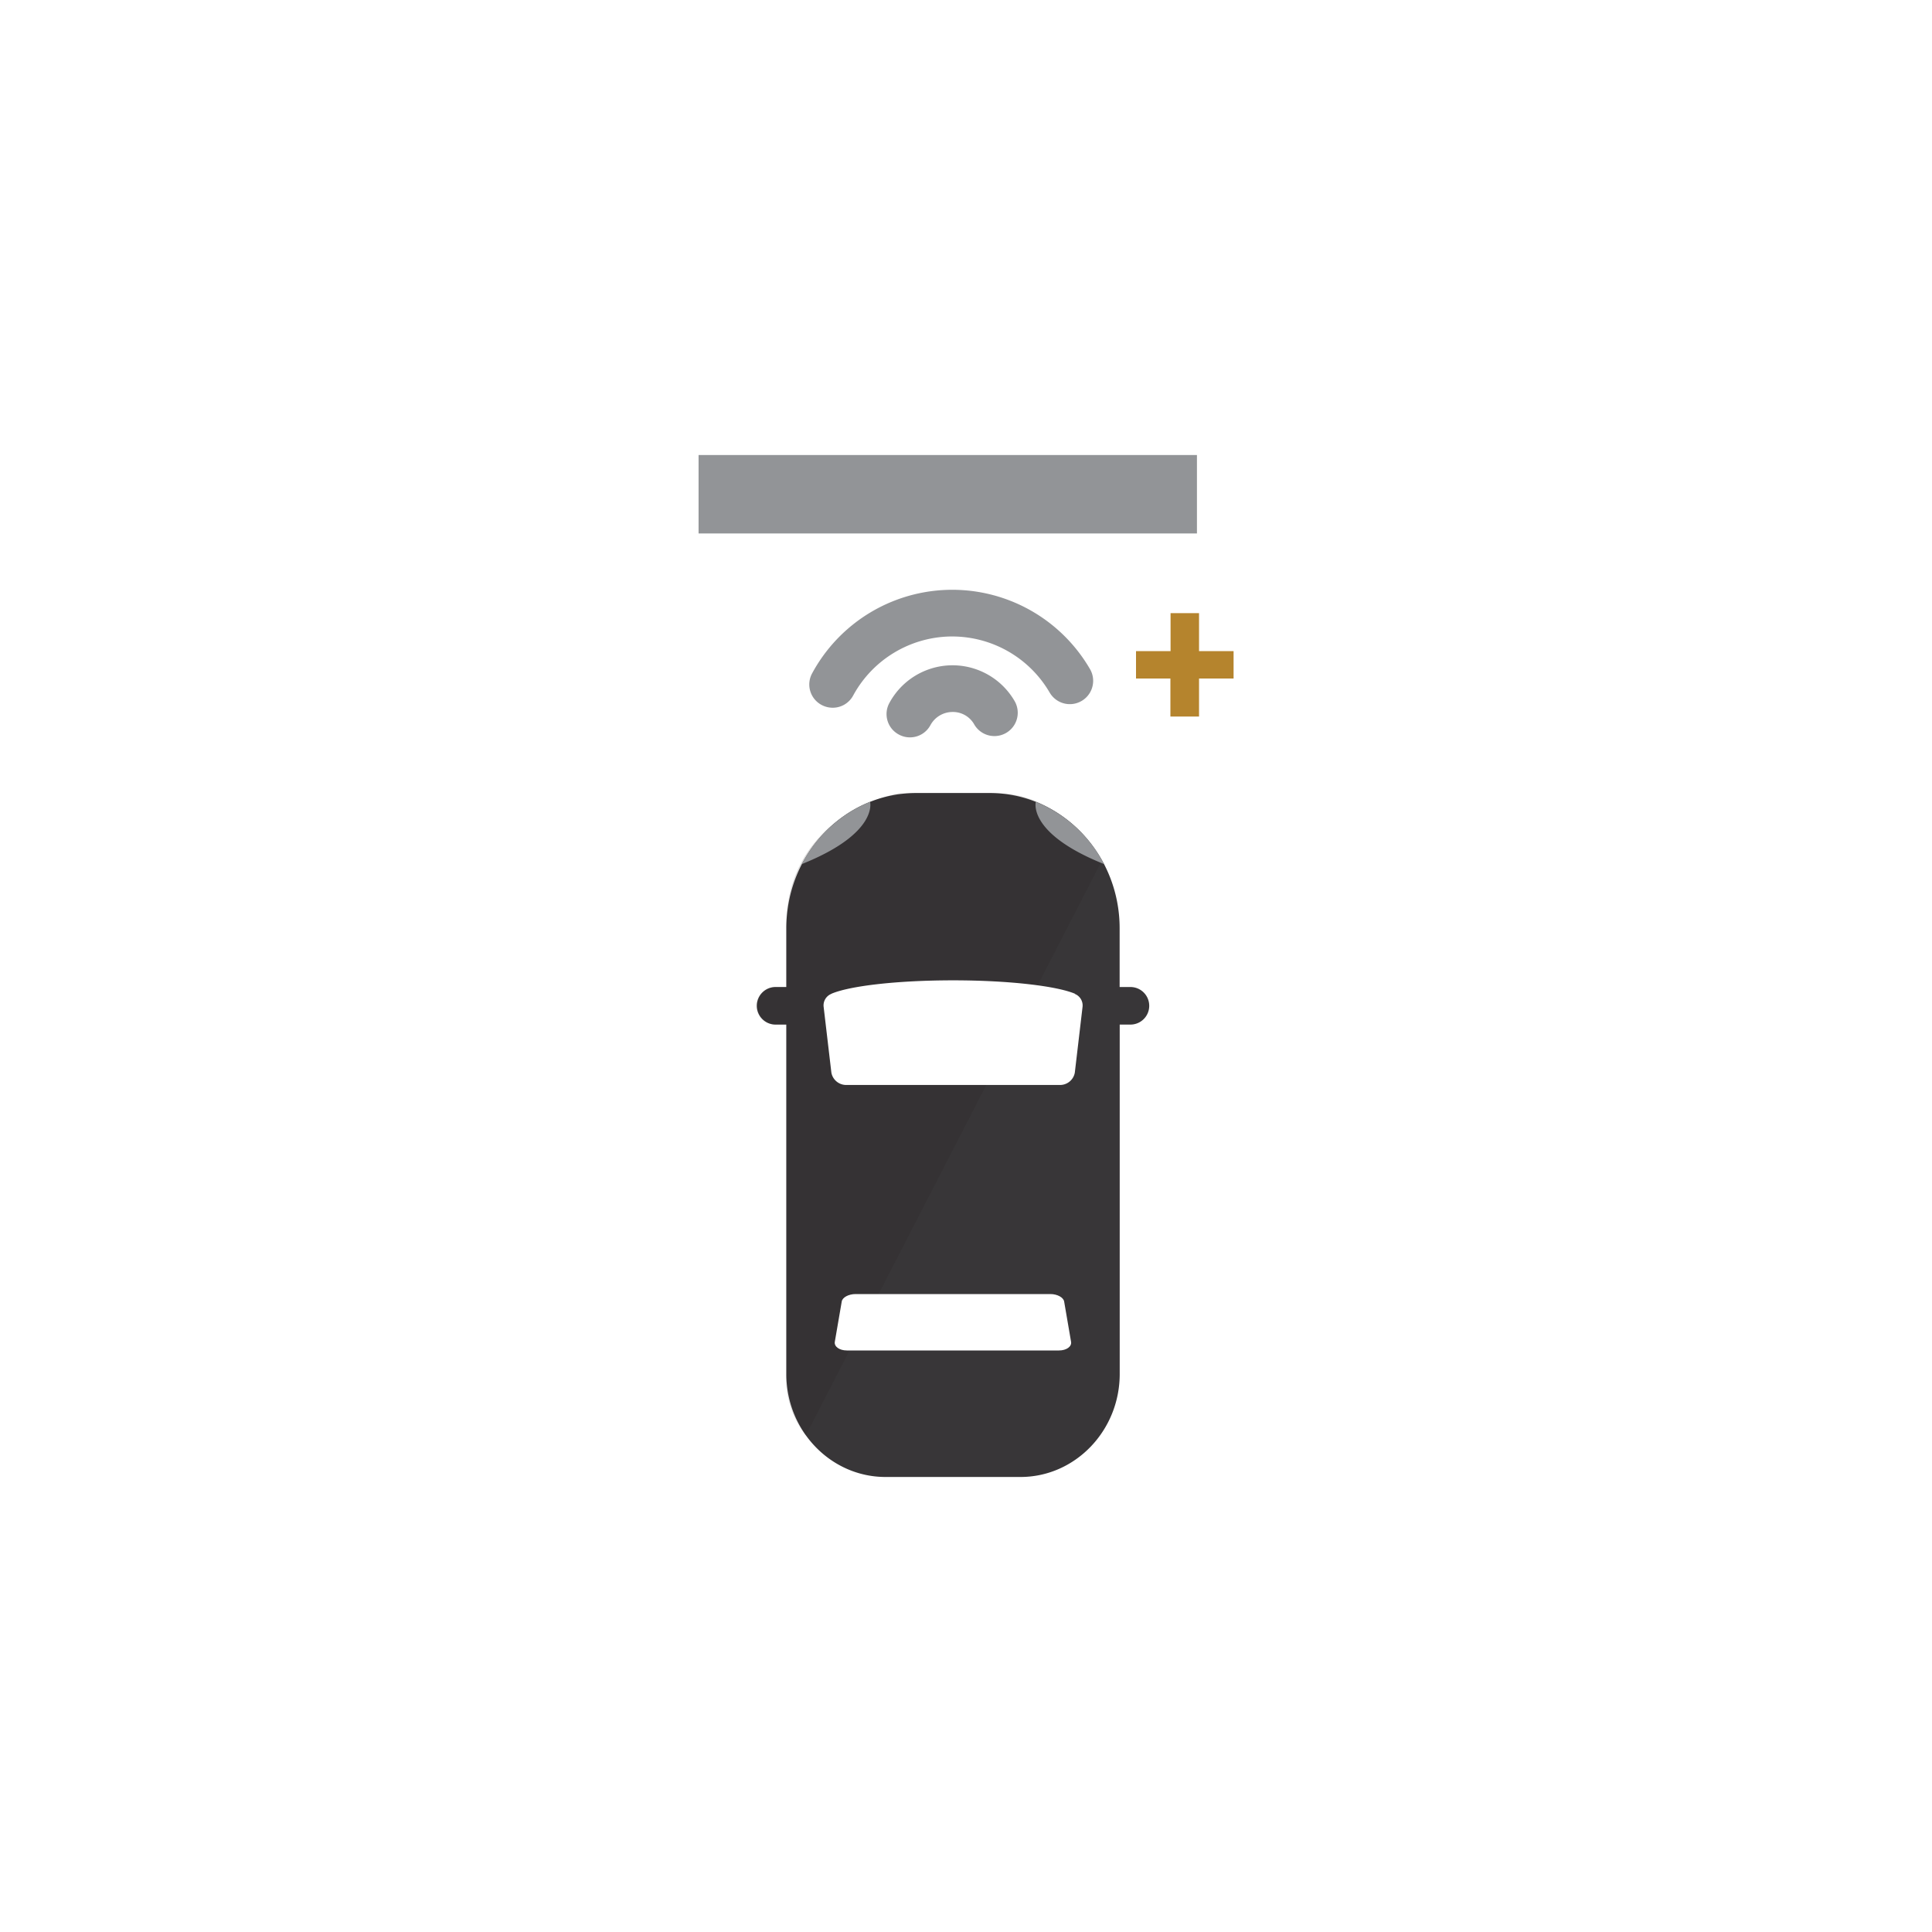 <svg xmlns="http://www.w3.org/2000/svg" viewBox="0 0 500 500"><defs><style>.cls-1{isolation:isolate;}.cls-2{fill:#fff;}.cls-3{fill:#929497;}.cls-4{fill:#b5842d;}.cls-5{fill:#383638;}.cls-6{fill:#231f20;opacity:0.15;mix-blend-mode:multiply;}</style></defs><title>Artboard 1</title><g class="cls-1"><g id="Layer_1" data-name="Layer 1"><rect class="cls-2" width="500" height="500"/><path class="cls-3" d="M215.49,183.16a6.1,6.1,0,0,1-2.88-.73,6,6,0,0,1-2.42-8.19,41.22,41.22,0,0,1,71.9-1.08,6,6,0,0,1-10.44,6.07,29.21,29.21,0,0,0-25.21-14.51H246A29.23,29.23,0,0,0,220.8,180,6,6,0,0,1,215.49,183.16Z"/><path class="cls-3" d="M235.49,190.83a6,6,0,0,1-2.87-.73,6,6,0,0,1-2.44-8.19,18.57,18.57,0,0,1,32.39-.49,6,6,0,1,1-10.43,6.08,6.33,6.33,0,0,0-5.72-3.24,6.52,6.52,0,0,0-5.62,3.4A6,6,0,0,1,235.49,190.83Z"/><path class="cls-4" d="M302.9,185.44V175.6H294v-7.09h8.94v-9.83h7.37v9.83h8.94v7.09h-8.94v9.84Z"/><path class="cls-5" d="M292.54,255.44h-2.78V240.23c0-19.28-15.08-35-33.63-35h-19c-18.54,0-33.63,15.69-33.63,35v15.21h-2.77a4.86,4.86,0,1,0,0,9.72h2.77v90.43c0,14.69,11.52,26.65,25.67,26.65h34.94c14.16,0,25.67-12,25.67-26.65V265.16h2.78a4.86,4.86,0,0,0,0-9.72Z"/><path class="cls-6" d="M258.58,205.35c-16.42-.09-26.14,0-26.14,0s-29.06,5-29,34.88c0,4.13,0,9.34,0,15.21h-2.8a4.86,4.86,0,1,0,0,9.72h2.81c0,37.15,0,90.43,0,90.43a24.28,24.28,0,0,0,5.08,15.9L285.2,222.65S275,205.45,258.58,205.35Z"/><path class="cls-3" d="M207.52,223.62a34.38,34.38,0,0,1,17.65-16.11S227.46,215.64,207.52,223.62Z"/><path class="cls-3" d="M285.72,223.62a34.38,34.38,0,0,0-17.65-16.11S265.78,215.64,285.72,223.62Z"/><path class="cls-2" d="M221.42,334.9h50.41c1.79,0,3.39.86,3.57,1.94l1.79,10.41c.22,1.23-1.19,2.25-3.13,2.25H219.19c-1.95,0-3.35-1-3.14-2.25l1.79-10.41C218,335.76,219.63,334.9,221.42,334.9Z"/><path class="cls-2" d="M278.1,257.2h.15c-4.68-2-17-3.49-31.57-3.49s-26.83,1.45-31.53,3.48h.06a3.21,3.21,0,0,0-2.05,3.41l2,17a3.9,3.9,0,0,0,3.92,3.19h55.17a3.88,3.88,0,0,0,3.91-3.19l2-17A3.22,3.22,0,0,0,278.1,257.2Z"/><rect class="cls-3" x="180.79" y="117.76" width="128.98" height="20.3"/></g></g></svg>